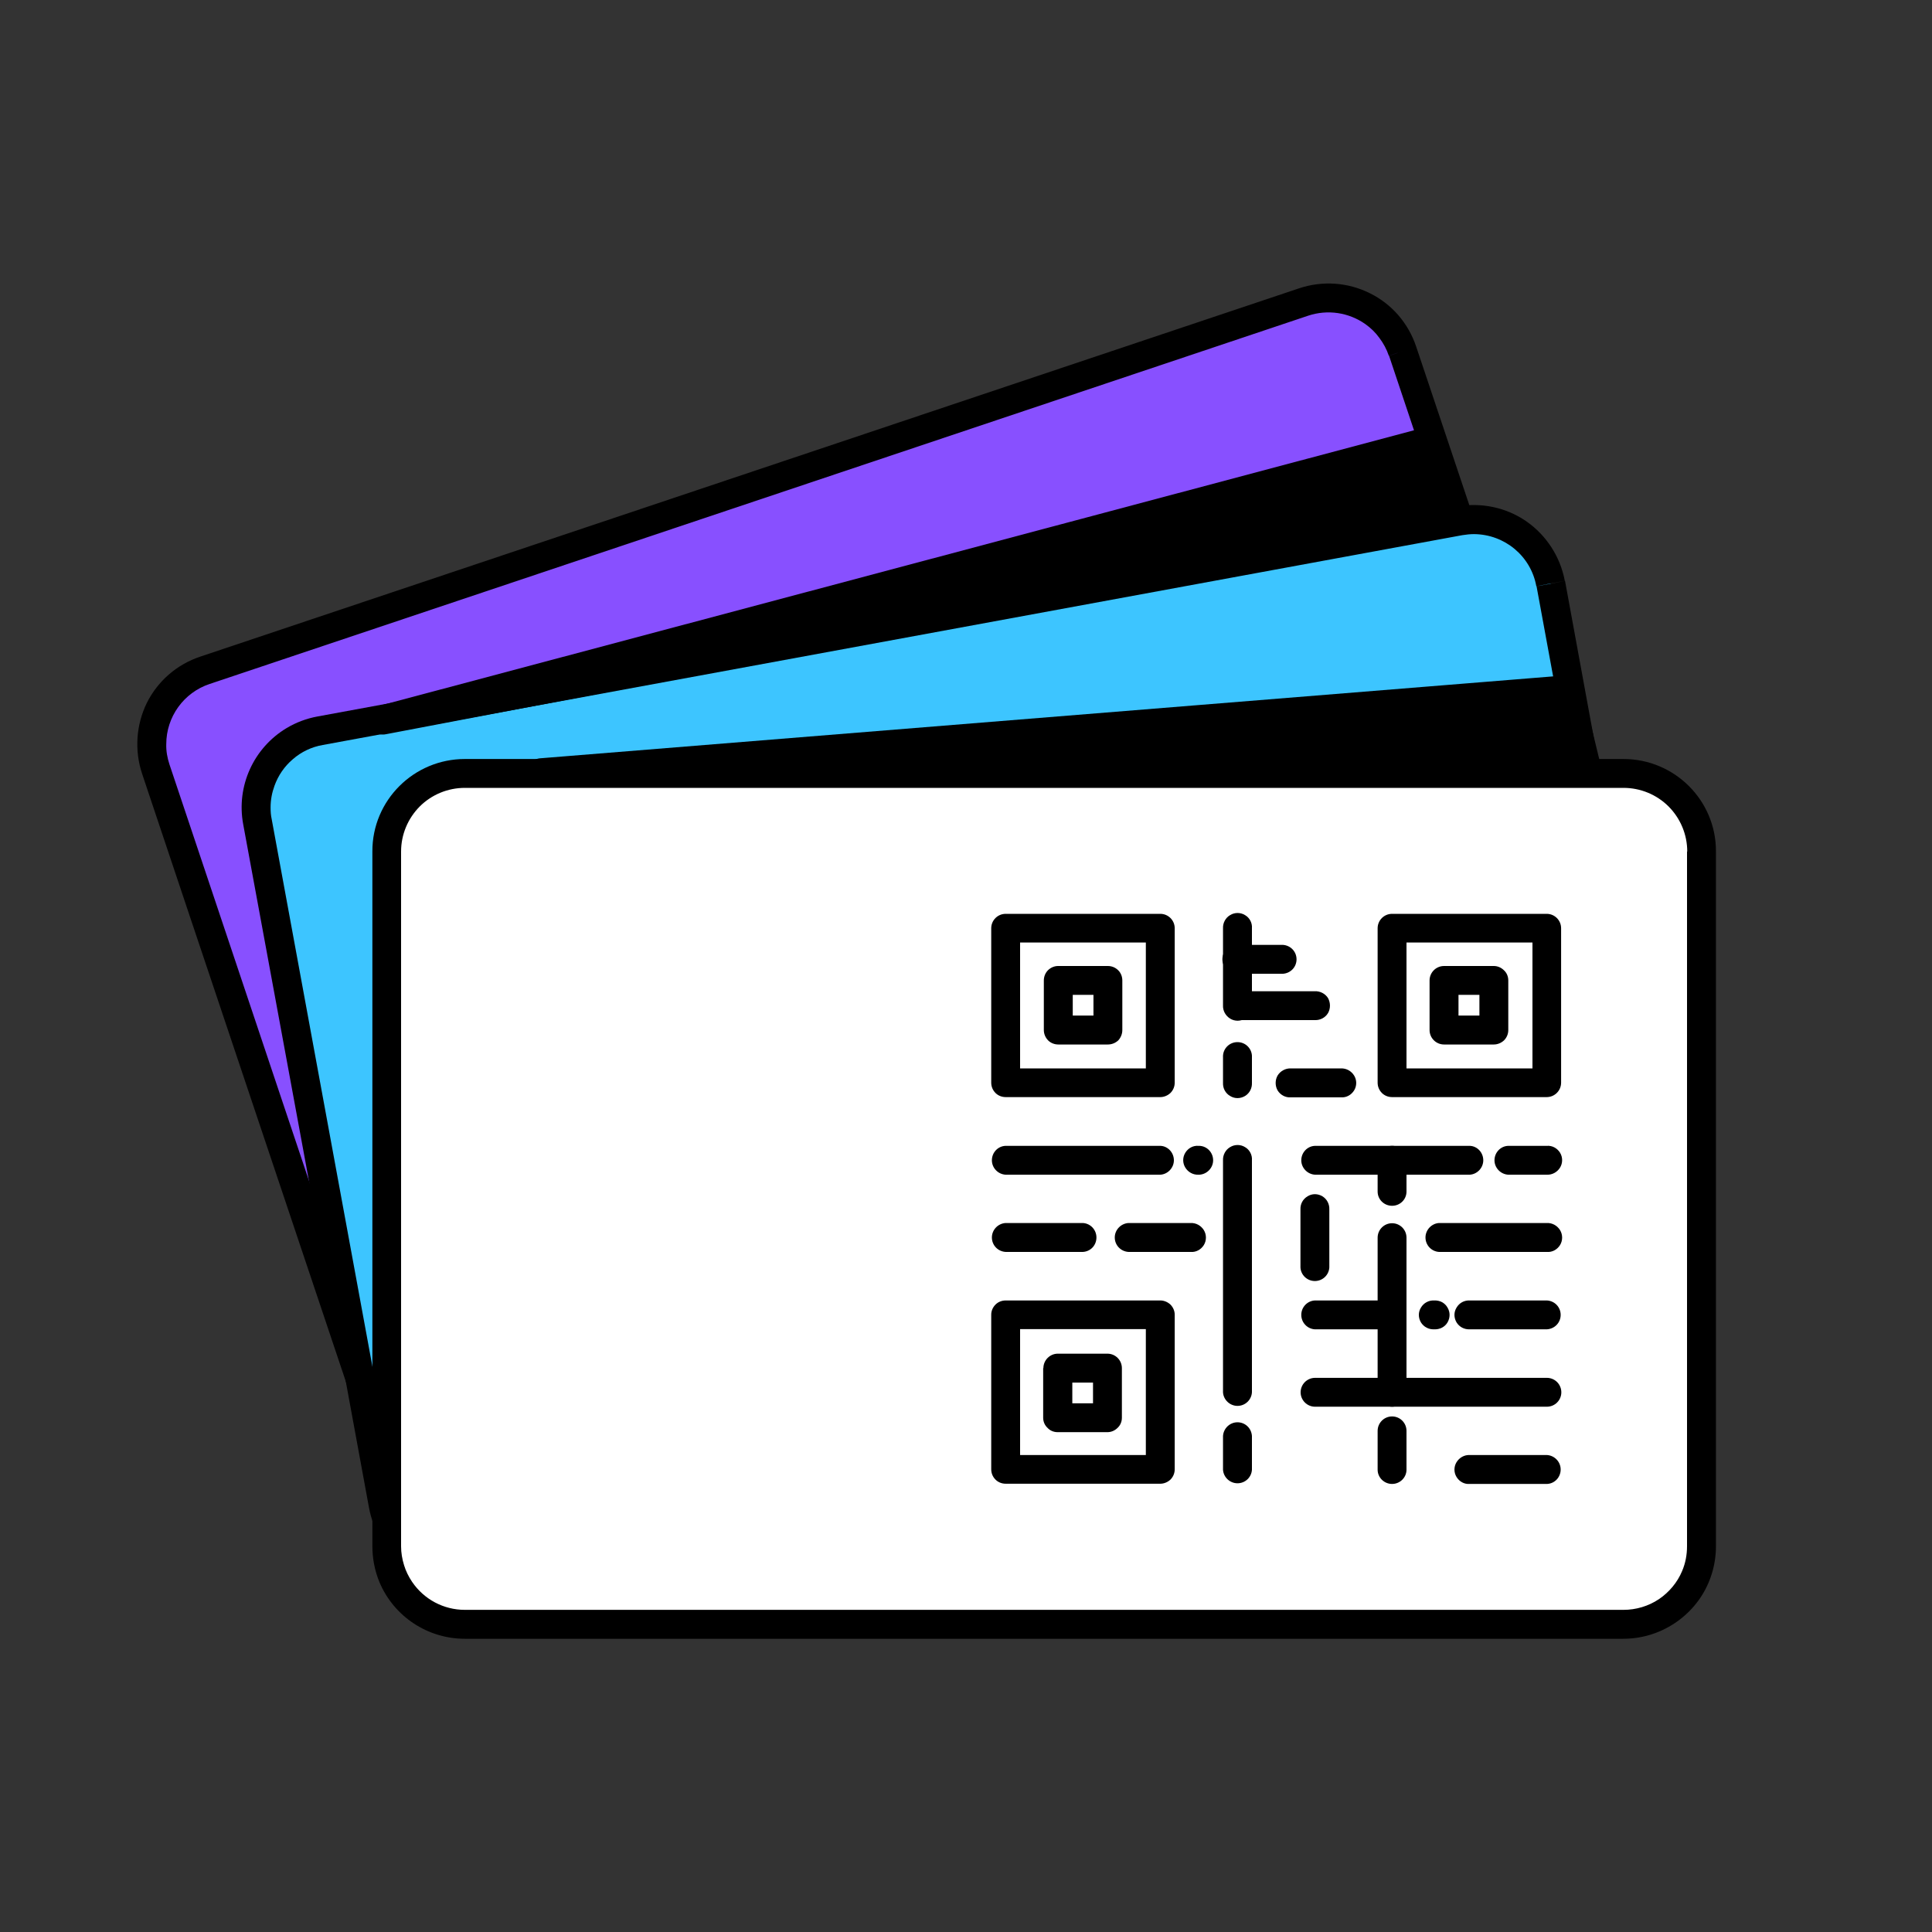 <?xml version="1.0" encoding="UTF-8"?>
<svg xmlns="http://www.w3.org/2000/svg" xmlns:xlink="http://www.w3.org/1999/xlink" width="35px" height="35px" viewBox="0 0 35 35" version="1.1">
<rect x="0" y="0" width="35" height="35" fill="#333333" stroke="none"/>
<g id="surface1">
<path style=" stroke:none;fill-rule:evenodd;fill:rgb(53.333%,31.373%,100%);fill-opacity:1;" d="M 25.41 6.363 C 25.16 5.625 24.359 5.223 23.621 5.473 L 3.715 12.141 C 2.973 12.391 2.574 13.191 2.82 13.93 C 3.754 16.711 5.887 23.082 6.82 25.863 C 7.066 26.605 7.867 27.004 8.609 26.758 L 28.516 20.09 C 29.254 19.84 29.656 19.039 29.406 18.301 C 28.473 15.516 26.34 9.145 25.41 6.363 Z M 25.41 6.363 "/>
<path style=" stroke:none;fill-rule:nonzero;fill:rgb(0%,0%,0%);fill-opacity:1;" d="M 25.41 6.363 L 25.656 6.281 C 25.516 5.859 25.215 5.508 24.816 5.312 C 24.418 5.113 23.957 5.082 23.535 5.223 L 3.629 11.895 C 3.207 12.035 2.859 12.336 2.66 12.734 C 2.465 13.133 2.434 13.594 2.574 14.016 C 3.504 16.801 5.641 23.164 6.574 25.949 C 6.715 26.371 7.016 26.719 7.414 26.914 C 7.812 27.113 8.273 27.145 8.691 27.004 L 28.598 20.336 C 29.02 20.195 29.367 19.891 29.566 19.496 C 29.762 19.098 29.797 18.637 29.652 18.215 C 28.723 15.43 26.59 9.062 25.656 6.281 L 25.164 6.445 C 26.094 9.227 28.227 15.598 29.16 18.379 C 29.258 18.668 29.238 18.984 29.102 19.262 C 28.965 19.535 28.723 19.742 28.434 19.84 L 8.527 26.508 C 8.238 26.605 7.922 26.582 7.648 26.445 C 7.375 26.312 7.168 26.07 7.07 25.781 C 6.137 23 4 16.629 3.07 13.848 C 3.031 13.73 3.008 13.605 3.012 13.48 C 3.012 12.988 3.328 12.547 3.797 12.391 L 23.699 5.719 C 24.051 5.602 24.434 5.66 24.734 5.871 C 24.832 5.941 24.918 6.023 24.988 6.121 C 25.062 6.219 25.121 6.328 25.16 6.445 Z M 25.41 6.363 "/>
<path style=" stroke:none;fill-rule:evenodd;fill:rgb(23.922%,77.255%,100%);fill-opacity:1;" d="M 28.09 10.57 C 27.949 9.801 27.211 9.293 26.441 9.434 L 5.797 13.234 C 5.031 13.379 4.52 14.113 4.664 14.883 C 5.195 17.77 6.414 24.375 6.941 27.262 C 7.082 28.027 7.82 28.535 8.586 28.395 L 29.23 24.598 C 30 24.457 30.508 23.719 30.367 22.949 C 29.836 20.062 28.621 13.457 28.09 10.57 Z M 28.09 10.57 "/>
<path style=" stroke:none;fill-rule:nonzero;fill:rgb(0%,0%,0%);fill-opacity:1;" d="M 28.09 10.57 L 28.348 10.523 C 28.266 10.086 28.016 9.699 27.652 9.445 C 27.285 9.191 26.832 9.098 26.395 9.176 L 5.75 12.98 C 5.555 13.016 5.367 13.086 5.195 13.188 C 4.594 13.547 4.277 14.242 4.406 14.934 C 4.938 17.816 6.156 24.422 6.684 27.309 C 6.762 27.746 7.012 28.133 7.379 28.387 C 7.746 28.637 8.195 28.734 8.633 28.652 L 29.281 24.855 C 29.719 24.773 30.105 24.523 30.355 24.156 C 30.609 23.793 30.707 23.34 30.625 22.902 C 30.094 20.02 28.879 13.41 28.352 10.523 L 28.094 10.574 L 27.836 10.621 C 28.367 13.504 29.582 20.109 30.113 22.996 C 30.125 23.066 30.133 23.137 30.133 23.207 C 30.133 23.34 30.109 23.473 30.062 23.598 C 29.922 23.984 29.59 24.266 29.188 24.34 L 8.539 28.141 C 8.473 28.152 8.402 28.16 8.328 28.16 C 7.773 28.16 7.297 27.762 7.199 27.215 C 6.668 24.328 5.453 17.723 4.922 14.84 C 4.906 14.77 4.902 14.699 4.902 14.629 C 4.902 14.492 4.926 14.363 4.973 14.234 C 5.039 14.051 5.152 13.883 5.305 13.754 C 5.457 13.621 5.645 13.531 5.848 13.496 L 26.492 9.695 C 26.562 9.684 26.633 9.676 26.703 9.676 C 27.258 9.68 27.734 10.074 27.832 10.621 Z M 28.09 10.57 "/>
<path style=" stroke:none;fill-rule:nonzero;fill:rgb(100%,100%,100%);fill-opacity:1;" d="M 8.422 14.012 L 29.41 14.012 C 30.191 14.012 30.828 14.645 30.828 15.426 L 30.828 28.012 C 30.828 28.793 30.191 29.426 29.41 29.426 L 8.422 29.426 C 7.641 29.426 7.008 28.793 7.008 28.012 L 7.008 15.426 C 7.008 14.645 7.641 14.012 8.422 14.012 Z M 8.422 14.012 "/>
<path style=" stroke:none;fill-rule:nonzero;fill:rgb(0%,0%,0%);fill-opacity:1;" d="M 30.828 15.426 L 31.086 15.426 C 31.09 14.5 30.336 13.75 29.41 13.75 L 8.422 13.75 C 7.496 13.75 6.742 14.5 6.746 15.426 L 6.746 28.012 C 6.746 28.234 6.789 28.457 6.875 28.664 C 7.137 29.285 7.746 29.688 8.422 29.688 L 29.41 29.688 C 29.637 29.688 29.859 29.641 30.062 29.555 C 30.363 29.426 30.617 29.219 30.801 28.949 C 30.988 28.672 31.086 28.344 31.086 28.012 L 31.086 15.426 L 30.562 15.426 L 30.562 28.012 C 30.562 28.164 30.535 28.316 30.473 28.461 C 30.387 28.668 30.238 28.844 30.055 28.969 C 29.863 29.098 29.637 29.164 29.41 29.164 L 8.422 29.164 C 8.035 29.164 7.68 28.973 7.465 28.656 C 7.402 28.562 7.352 28.461 7.32 28.355 C 7.285 28.242 7.266 28.129 7.266 28.012 L 7.266 15.426 C 7.266 15.121 7.387 14.828 7.605 14.609 C 7.82 14.395 8.113 14.273 8.422 14.273 L 29.41 14.273 C 29.719 14.273 30.012 14.395 30.227 14.609 C 30.445 14.828 30.566 15.121 30.566 15.426 Z M 30.828 15.426 "/>
<path style=" stroke:none;fill-rule:nonzero;fill:rgb(100%,100%,100%);fill-opacity:1;" d="M 25.223 16.816 L 28.023 16.816 L 28.023 19.617 L 25.223 19.617 Z M 25.223 16.816 "/>
<path style=" stroke:none;fill-rule:nonzero;fill:rgb(0%,0%,0%);fill-opacity:1;" d="M 25.223 16.816 L 25.223 17.074 L 27.762 17.074 L 27.762 19.355 L 25.48 19.355 L 25.48 16.816 L 24.957 16.816 L 24.957 19.613 C 24.957 19.684 24.984 19.75 25.035 19.801 C 25.082 19.848 25.148 19.875 25.219 19.875 L 28.02 19.875 C 28.164 19.875 28.281 19.758 28.281 19.613 L 28.281 16.816 C 28.281 16.672 28.164 16.555 28.02 16.555 L 25.219 16.555 C 25.074 16.555 24.957 16.672 24.957 16.816 Z M 25.223 16.816 "/>
<path style=" stroke:none;fill-rule:nonzero;fill:rgb(100%,100%,100%);fill-opacity:1;" d="M 18.215 16.816 L 21.016 16.816 L 21.016 19.617 L 18.215 19.617 Z M 18.215 16.816 "/>
<path style=" stroke:none;fill-rule:nonzero;fill:rgb(0%,0%,0%);fill-opacity:1;" d="M 18.215 16.816 L 18.215 17.074 L 20.758 17.074 L 20.758 19.355 L 18.48 19.355 L 18.48 16.816 L 17.957 16.816 L 17.957 19.613 C 17.957 19.684 17.984 19.75 18.035 19.801 C 18.082 19.848 18.148 19.875 18.219 19.875 L 21.02 19.875 C 21.086 19.875 21.152 19.848 21.203 19.801 C 21.254 19.75 21.281 19.684 21.281 19.613 L 21.281 16.816 C 21.281 16.672 21.164 16.555 21.02 16.555 L 18.219 16.555 C 18.074 16.555 17.957 16.672 17.957 16.816 Z M 18.215 16.816 "/>
<path style=" stroke:none;fill-rule:nonzero;fill:rgb(100%,100%,100%);fill-opacity:1;" d="M 18.215 23.82 L 21.016 23.82 L 21.016 26.621 L 18.215 26.621 Z M 18.215 23.82 "/>
<path style=" stroke:none;fill-rule:nonzero;fill:rgb(0%,0%,0%);fill-opacity:1;" d="M 18.215 23.82 L 18.215 24.078 L 20.758 24.078 L 20.758 26.359 L 18.48 26.359 L 18.48 23.816 L 17.957 23.816 L 17.957 26.617 C 17.957 26.688 17.984 26.754 18.035 26.805 C 18.082 26.852 18.148 26.879 18.219 26.879 L 21.02 26.879 C 21.086 26.879 21.152 26.852 21.203 26.805 C 21.254 26.754 21.281 26.688 21.281 26.617 L 21.281 23.816 C 21.281 23.75 21.254 23.684 21.203 23.633 C 21.152 23.586 21.086 23.559 21.02 23.559 L 18.219 23.559 C 18.148 23.559 18.082 23.586 18.035 23.633 C 17.984 23.684 17.957 23.75 17.957 23.816 Z M 18.215 23.82 "/>
<path style=" stroke:none;fill-rule:nonzero;fill:rgb(100%,100%,100%);fill-opacity:1;" d="M 19.168 17.762 L 20.07 17.762 L 20.07 18.66 L 19.168 18.66 Z M 19.168 17.762 "/>
<path style=" stroke:none;fill-rule:nonzero;fill:rgb(0%,0%,0%);fill-opacity:1;" d="M 19.168 17.762 L 19.168 18.023 L 19.809 18.023 L 19.809 18.398 L 19.434 18.398 L 19.434 17.762 L 18.91 17.762 L 18.91 18.66 C 18.91 18.73 18.938 18.797 18.988 18.848 C 19.035 18.895 19.102 18.922 19.172 18.922 L 20.07 18.922 C 20.141 18.922 20.207 18.895 20.258 18.848 C 20.305 18.797 20.332 18.73 20.332 18.66 L 20.332 17.762 C 20.332 17.691 20.305 17.625 20.258 17.578 C 20.207 17.527 20.141 17.5 20.07 17.5 L 19.168 17.5 C 19.102 17.5 19.035 17.527 18.984 17.578 C 18.938 17.625 18.91 17.691 18.91 17.762 Z M 19.168 17.762 "/>
<path style=" stroke:none;fill-rule:nonzero;fill:rgb(100%,100%,100%);fill-opacity:1;" d="M 26.16 17.762 L 27.062 17.762 L 27.062 18.66 L 26.16 18.66 Z M 26.16 17.762 "/>
<path style=" stroke:none;fill-rule:nonzero;fill:rgb(0%,0%,0%);fill-opacity:1;" d="M 26.16 17.762 L 26.16 18.023 L 26.801 18.023 L 26.801 18.398 L 26.422 18.398 L 26.422 17.762 L 25.898 17.762 L 25.898 18.66 C 25.898 18.805 26.016 18.922 26.16 18.922 L 27.062 18.922 C 27.129 18.922 27.195 18.895 27.246 18.848 C 27.297 18.797 27.324 18.73 27.324 18.66 L 27.324 17.762 C 27.324 17.691 27.297 17.625 27.246 17.578 C 27.195 17.527 27.129 17.5 27.062 17.5 L 26.16 17.5 C 26.016 17.5 25.898 17.617 25.898 17.762 Z M 26.16 17.762 "/>
<path style=" stroke:none;fill-rule:nonzero;fill:rgb(100%,100%,100%);fill-opacity:1;" d="M 19.164 24.785 L 20.062 24.785 L 20.062 25.684 L 19.164 25.684 Z M 19.164 24.785 "/>
<path style=" stroke:none;fill-rule:nonzero;fill:rgb(0%,0%,0%);fill-opacity:1;" d="M 19.164 24.785 L 19.164 25.047 L 19.801 25.047 L 19.801 25.422 L 19.426 25.422 L 19.426 24.785 L 18.898 24.785 L 18.898 25.684 C 18.898 25.754 18.926 25.82 18.977 25.867 C 19.023 25.918 19.09 25.945 19.16 25.945 L 20.062 25.945 C 20.129 25.945 20.195 25.918 20.246 25.867 C 20.297 25.82 20.324 25.754 20.324 25.684 L 20.324 24.785 C 20.324 24.641 20.207 24.523 20.062 24.523 L 19.164 24.523 C 19.02 24.523 18.902 24.641 18.902 24.785 Z M 19.164 24.785 "/>
<path style=" stroke:none;fill-rule:nonzero;fill:rgb(0%,0%,0%);fill-opacity:1;" d="M 22.156 16.816 L 22.156 18.215 C 22.152 18.312 22.203 18.402 22.285 18.453 C 22.367 18.504 22.473 18.504 22.555 18.453 C 22.637 18.402 22.688 18.312 22.68 18.215 L 22.68 16.816 C 22.688 16.719 22.637 16.625 22.555 16.578 C 22.473 16.527 22.367 16.527 22.285 16.578 C 22.203 16.625 22.152 16.719 22.156 16.816 "/>
<path style=" stroke:none;fill-rule:nonzero;fill:rgb(0%,0%,0%);fill-opacity:1;" d="M 22.156 21.02 L 22.156 25.223 C 22.164 25.359 22.281 25.469 22.418 25.469 C 22.559 25.469 22.672 25.359 22.68 25.223 L 22.68 21.02 C 22.688 20.922 22.637 20.828 22.555 20.781 C 22.473 20.73 22.367 20.73 22.285 20.781 C 22.203 20.828 22.152 20.922 22.156 21.02 "/>
<path style=" stroke:none;fill-rule:nonzero;fill:rgb(0%,0%,0%);fill-opacity:1;" d="M 21.02 20.758 L 18.219 20.758 C 18.078 20.762 17.969 20.879 17.969 21.02 C 17.969 21.156 18.078 21.273 18.219 21.281 L 21.02 21.281 C 21.156 21.273 21.266 21.156 21.266 21.02 C 21.266 20.879 21.156 20.762 21.02 20.758 "/>
<path style=" stroke:none;fill-rule:nonzero;fill:rgb(0%,0%,0%);fill-opacity:1;" d="M 26.625 20.758 L 23.824 20.758 C 23.684 20.762 23.574 20.879 23.574 21.02 C 23.574 21.156 23.684 21.273 23.824 21.281 L 26.625 21.281 C 26.762 21.273 26.871 21.156 26.871 21.02 C 26.871 20.879 26.762 20.762 26.625 20.758 "/>
<path style=" stroke:none;fill-rule:nonzero;fill:rgb(0%,0%,0%);fill-opacity:1;" d="M 28.023 22.156 L 26.07 22.156 C 25.934 22.164 25.824 22.281 25.824 22.418 C 25.824 22.559 25.934 22.672 26.07 22.68 L 28.023 22.68 C 28.121 22.688 28.211 22.637 28.262 22.555 C 28.312 22.473 28.312 22.367 28.262 22.285 C 28.211 22.203 28.121 22.152 28.023 22.156 "/>
<path style=" stroke:none;fill-rule:nonzero;fill:rgb(0%,0%,0%);fill-opacity:1;" d="M 28.023 23.559 L 26.625 23.559 C 26.527 23.555 26.438 23.602 26.387 23.688 C 26.336 23.77 26.336 23.871 26.387 23.957 C 26.438 24.039 26.527 24.086 26.625 24.082 L 28.023 24.082 C 28.164 24.074 28.273 23.961 28.273 23.82 C 28.273 23.68 28.164 23.566 28.023 23.559 "/>
<path style=" stroke:none;fill-rule:nonzero;fill:rgb(0%,0%,0%);fill-opacity:1;" d="M 25.984 23.559 L 25.98 23.559 C 25.883 23.555 25.793 23.602 25.742 23.688 C 25.691 23.77 25.691 23.871 25.742 23.957 C 25.793 24.039 25.883 24.086 25.98 24.082 L 25.984 24.082 C 26.082 24.086 26.176 24.039 26.223 23.957 C 26.273 23.871 26.273 23.77 26.223 23.688 C 26.176 23.602 26.082 23.555 25.984 23.559 "/>
<path style=" stroke:none;fill-rule:nonzero;fill:rgb(0%,0%,0%);fill-opacity:1;" d="M 28.023 24.961 L 23.824 24.961 C 23.68 24.961 23.562 25.078 23.562 25.223 C 23.562 25.367 23.68 25.484 23.824 25.484 L 28.023 25.484 C 28.168 25.484 28.285 25.367 28.285 25.223 C 28.285 25.078 28.168 24.961 28.023 24.961 "/>
<path style=" stroke:none;fill-rule:nonzero;fill:rgb(0%,0%,0%);fill-opacity:1;" d="M 28.023 26.359 L 26.625 26.359 C 26.527 26.355 26.438 26.406 26.387 26.488 C 26.336 26.57 26.336 26.676 26.387 26.758 C 26.438 26.84 26.527 26.891 26.625 26.883 L 28.023 26.883 C 28.164 26.879 28.273 26.762 28.273 26.621 C 28.273 26.484 28.164 26.367 28.023 26.359 "/>
<path style=" stroke:none;fill-rule:nonzero;fill:rgb(0%,0%,0%);fill-opacity:1;" d="M 25.223 23.559 L 23.82 23.559 C 23.684 23.566 23.574 23.68 23.574 23.82 C 23.574 23.961 23.684 24.074 23.82 24.082 L 25.223 24.082 C 25.359 24.074 25.469 23.961 25.469 23.82 C 25.469 23.68 25.359 23.566 25.223 23.559 "/>
<path style=" stroke:none;fill-rule:nonzero;fill:rgb(0%,0%,0%);fill-opacity:1;" d="M 23.559 21.91 L 23.559 22.961 C 23.566 23.098 23.68 23.207 23.82 23.207 C 23.961 23.207 24.074 23.098 24.082 22.961 L 24.082 21.91 C 24.086 21.812 24.039 21.723 23.957 21.672 C 23.871 21.621 23.77 21.621 23.688 21.672 C 23.602 21.723 23.555 21.812 23.559 21.91 "/>
<path style=" stroke:none;fill-rule:nonzero;fill:rgb(0%,0%,0%);fill-opacity:1;" d="M 25.48 25.223 L 25.48 22.422 C 25.48 22.277 25.363 22.16 25.219 22.16 C 25.074 22.16 24.957 22.277 24.957 22.422 L 24.957 25.223 C 24.957 25.367 25.074 25.484 25.219 25.484 C 25.363 25.484 25.48 25.367 25.48 25.223 "/>
<path style=" stroke:none;fill-rule:nonzero;fill:rgb(0%,0%,0%);fill-opacity:1;" d="M 25.48 26.625 L 25.48 25.922 C 25.48 25.777 25.363 25.66 25.219 25.66 C 25.074 25.66 24.957 25.777 24.957 25.922 L 24.957 26.625 C 24.957 26.766 25.074 26.883 25.219 26.883 C 25.363 26.883 25.48 26.766 25.48 26.625 "/>
<path style=" stroke:none;fill-rule:nonzero;fill:rgb(0%,0%,0%);fill-opacity:1;" d="M 28.023 20.758 L 27.324 20.758 C 27.184 20.762 27.074 20.879 27.074 21.02 C 27.074 21.156 27.184 21.273 27.324 21.281 L 28.023 21.281 C 28.121 21.285 28.211 21.234 28.262 21.152 C 28.312 21.07 28.312 20.965 28.262 20.883 C 28.211 20.801 28.121 20.75 28.023 20.758 "/>
<path style=" stroke:none;fill-rule:nonzero;fill:rgb(0%,0%,0%);fill-opacity:1;" d="M 21.727 20.758 L 21.711 20.758 C 21.613 20.75 21.523 20.801 21.473 20.883 C 21.422 20.965 21.422 21.07 21.473 21.152 C 21.523 21.234 21.613 21.285 21.711 21.281 L 21.727 21.281 C 21.867 21.273 21.977 21.156 21.977 21.02 C 21.977 20.879 21.867 20.762 21.727 20.758 "/>
<path style=" stroke:none;fill-rule:nonzero;fill:rgb(0%,0%,0%);fill-opacity:1;" d="M 19.617 22.156 L 18.219 22.156 C 18.078 22.164 17.969 22.281 17.969 22.418 C 17.969 22.559 18.078 22.672 18.219 22.68 L 19.617 22.68 C 19.758 22.672 19.863 22.559 19.863 22.418 C 19.863 22.281 19.758 22.164 19.617 22.156 "/>
<path style=" stroke:none;fill-rule:nonzero;fill:rgb(0%,0%,0%);fill-opacity:1;" d="M 21.57 22.156 L 20.445 22.156 C 20.305 22.164 20.195 22.281 20.195 22.418 C 20.195 22.559 20.305 22.672 20.445 22.68 L 21.57 22.68 C 21.668 22.688 21.758 22.637 21.809 22.555 C 21.859 22.473 21.859 22.367 21.809 22.285 C 21.758 22.203 21.668 22.152 21.57 22.156 "/>
<path style=" stroke:none;fill-rule:nonzero;fill:rgb(0%,0%,0%);fill-opacity:1;" d="M 22.156 26.016 L 22.156 26.625 C 22.164 26.762 22.281 26.871 22.418 26.871 C 22.559 26.871 22.672 26.762 22.68 26.625 L 22.68 26.016 C 22.672 25.875 22.559 25.766 22.418 25.766 C 22.281 25.766 22.164 25.875 22.156 26.016 "/>
<path style=" stroke:none;fill-rule:nonzero;fill:rgb(0%,0%,0%);fill-opacity:1;" d="M 22.68 19.617 L 22.68 19.125 C 22.672 18.988 22.559 18.879 22.418 18.879 C 22.277 18.879 22.164 18.988 22.156 19.125 L 22.156 19.617 C 22.152 19.715 22.199 19.805 22.285 19.855 C 22.367 19.906 22.469 19.906 22.555 19.855 C 22.637 19.805 22.684 19.715 22.68 19.617 "/>
<path style=" stroke:none;fill-rule:nonzero;fill:rgb(0%,0%,0%);fill-opacity:1;" d="M 25.48 21.586 L 25.48 21.02 C 25.48 20.875 25.363 20.758 25.219 20.758 C 25.074 20.758 24.957 20.875 24.957 21.02 L 24.957 21.586 C 24.957 21.73 25.074 21.844 25.219 21.844 C 25.363 21.844 25.48 21.73 25.48 21.586 "/>
<path style=" stroke:none;fill-rule:nonzero;fill:rgb(0%,0%,0%);fill-opacity:1;" d="M 22.418 18.48 L 23.82 18.48 C 23.914 18.484 24.008 18.438 24.059 18.352 C 24.105 18.27 24.105 18.168 24.059 18.082 C 24.008 18 23.914 17.953 23.82 17.957 L 22.418 17.957 C 22.281 17.965 22.172 18.078 22.172 18.219 C 22.172 18.359 22.281 18.473 22.418 18.48 "/>
<path style=" stroke:none;fill-rule:nonzero;fill:rgb(0%,0%,0%);fill-opacity:1;" d="M 22.418 17.641 L 23.238 17.641 C 23.379 17.633 23.488 17.52 23.488 17.379 C 23.488 17.238 23.379 17.125 23.238 17.117 L 22.418 17.117 C 22.324 17.113 22.23 17.16 22.18 17.242 C 22.133 17.328 22.133 17.43 22.18 17.512 C 22.23 17.598 22.324 17.645 22.418 17.641 "/>
<path style=" stroke:none;fill-rule:nonzero;fill:rgb(0%,0%,0%);fill-opacity:1;" d="M 23.383 19.879 L 24.293 19.879 C 24.391 19.887 24.48 19.836 24.531 19.754 C 24.582 19.672 24.582 19.566 24.531 19.484 C 24.48 19.402 24.391 19.352 24.293 19.355 L 23.383 19.355 C 23.289 19.352 23.195 19.402 23.145 19.484 C 23.098 19.566 23.098 19.672 23.145 19.754 C 23.195 19.836 23.289 19.887 23.383 19.879 "/>
<path style=" stroke:none;fill-rule:evenodd;fill:rgb(0%,0%,0%);fill-opacity:1;" d="M 9.797 14 L 28.395 12.496 L 28.75 13.965 Z M 9.797 14 "/>
<path style=" stroke:none;fill-rule:nonzero;fill:rgb(0%,0%,0%);fill-opacity:1;" d="M 9.801 14 L 9.82 14.262 L 28.195 12.777 L 28.422 13.703 L 9.801 13.738 L 9.801 14 L 9.82 14.262 L 9.801 14 L 9.801 14.262 L 28.754 14.227 C 28.836 14.227 28.91 14.191 28.961 14.129 C 29.008 14.066 29.027 13.98 29.008 13.902 L 28.652 12.434 C 28.621 12.309 28.504 12.227 28.375 12.234 L 9.777 13.738 C 9.637 13.754 9.535 13.871 9.539 14.012 C 9.547 14.148 9.66 14.262 9.797 14.262 Z M 9.801 14 "/>
<path style=" stroke:none;fill-rule:evenodd;fill:rgb(0%,0%,0%);fill-opacity:1;" d="M 6.941 13.039 L 25.883 7.996 L 26.359 9.348 Z M 6.941 13.039 "/>
<path style=" stroke:none;fill-rule:nonzero;fill:rgb(0%,0%,0%);fill-opacity:1;" d="M 6.941 13.039 L 7.012 13.293 L 25.719 8.312 L 26.012 9.145 L 6.895 12.785 L 6.941 13.043 L 7.012 13.297 L 6.941 13.043 L 6.992 13.301 L 26.41 9.605 C 26.484 9.59 26.551 9.543 26.59 9.477 C 26.625 9.41 26.633 9.332 26.609 9.258 L 26.133 7.91 C 26.086 7.781 25.949 7.707 25.816 7.742 L 6.875 12.785 C 6.73 12.816 6.645 12.957 6.676 13.102 C 6.707 13.242 6.848 13.332 6.992 13.301 Z M 6.941 13.039 "/>
</g>
</svg>
